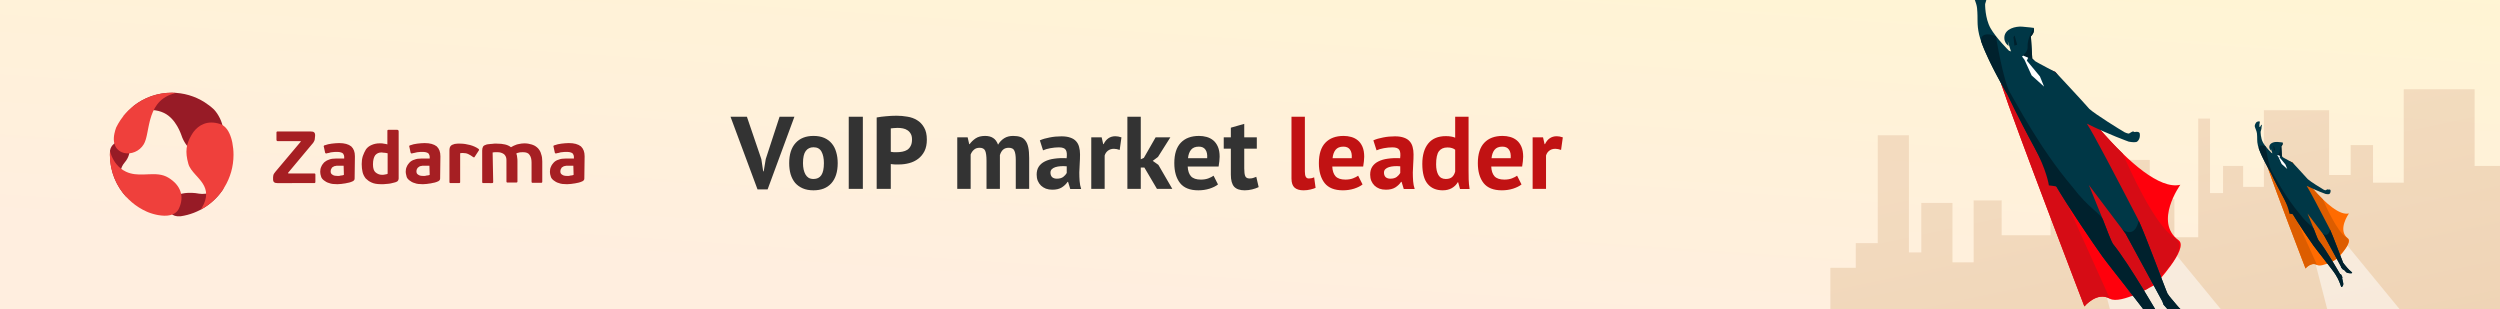 <svg width="728" height="90" viewBox="0 0 728 90" fill="none" xmlns="http://www.w3.org/2000/svg">
<rect x="0" y="0" width="728" height="90" fill="#808080" stroke="none"/>
<g clip-path="url(#clip0_410_3429)">
<rect width="728" height="90" fill="url(#paint0_linear_410_3429)"/>
<path opacity="0.8" fill-rule="evenodd" clip-rule="evenodd" d="M533 77.975V121L728 112.069V48.329H720.607V26H699.97V53.201H691.027V42.239H684.505V50.96H678.242V32.09H659.239V54.419H653.192V48.329H647.344V56.219H643.561V34.526H640.121V69.093H633.184V57.981H630.5V75.481H626.018V46.57H597.126V68.513H582.885V58.358H574.723V76.385H568.562V59.098H559.482V73.5H555.878V39.397H546.796V70.796H540.398V77.975H533Z" fill="url(#paint1_linear_410_3429)"/>
<g clip-path="url(#clip1_410_3429)">
<path opacity="0.5" d="M642.404 198.737L722.056 181.806L625.208 63.852L609.805 72.183L642.404 198.737Z" fill="white"/>
<path d="M598.538 20.968C598.538 20.968 622.832 56.683 634.918 53.805C634.918 53.805 627.107 64.666 634.414 69.968C637.575 72.26 627.552 82.896 627.552 82.896C627.552 82.896 617.541 88.816 614.376 86.977C610.63 84.795 606.975 89.24 606.975 89.24C606.975 89.24 586.448 35.755 582.857 24.768C579.135 13.39 598.538 20.968 598.538 20.968Z" fill="#FF000C"/>
<path d="M620.619 86.244C622.285 85.619 623.938 84.825 625.211 84.169C630.232 79.767 637.783 72.097 633.17 69.195C627.343 65.529 619.892 48.76 618.176 44.757C608.08 34.996 598.538 20.968 598.538 20.968C598.538 20.968 579.135 13.39 582.857 24.768C586.453 35.754 606.978 89.234 606.978 89.234C606.978 89.234 610.629 84.79 614.38 86.971L593.572 40.777L620.619 86.244Z" fill="#D60C15"/>
<path d="M592.255 8.127C592.255 8.127 590.586 7.883 588.799 7.758C587.003 7.636 583.877 8.305 583.665 10.795C583.517 12.52 584.922 13.378 584.922 13.378L584.634 11.931L586.807 18.776L591.778 16.963L591.393 10.585C591.598 10.365 592.495 9.589 592.255 8.127Z" fill="#003746"/>
<path d="M586.654 10.336L587.41 13.02L586.592 13.289L586.322 10.787L586.654 10.336Z" fill="#00212D"/>
<path d="M592.256 8.128C592.251 8.129 590.295 10.966 590.434 13.681C590.566 16.27 586.3 17.172 586.817 18.774L592.628 17.848L591.789 16.966L591.404 10.587C591.599 10.365 592.495 9.589 592.256 8.128Z" fill="#00212D"/>
<path d="M618.759 38.553C617.165 37.656 610.149 33.272 608.431 31.729C606.914 29.939 598.533 20.97 598.533 20.97C598.533 20.97 594.695 19.026 591.756 17.329C590.606 16.665 585.012 14.767 585.012 14.767C585.012 14.767 581.25 11.075 579.625 8.176C577.999 5.273 578.067 1.182 578.067 1.182C578.067 1.182 578.614 -0.543 578.611 -0.889C578.594 -1.956 578.975 -2.917 578.887 -3.194C578.796 -3.488 578.305 -3.113 578.255 -2.835C578.211 -2.569 577.647 -1.779 577.487 -1.835C577.328 -1.892 577.181 -2.179 577.29 -3.392C577.382 -4.391 577.675 -5.005 577.564 -5.234C577.322 -5.748 575.717 -5.374 575.286 -4.85C574.86 -4.326 574.121 -3.103 574.316 -2.16C574.509 -1.211 575.57 0.804 575.718 2.352C576.035 5.681 575.586 6.923 576.324 10.082C577.687 15.914 584.548 27.51 584.548 27.51C584.548 27.51 589.37 37.417 595.88 49.425C599.494 56.087 609.676 71.154 612.181 74.637C614.653 78.074 624.562 90.206 626.335 93.197C626.766 93.929 627.525 95.237 627.707 95.579C628.759 97.549 629.946 100.941 629.965 101.122C629.993 101.344 632.022 100.704 631.012 97.631C630.822 97.053 630.512 95.254 630.512 95.254L630.796 95.027L629.909 93.156L629.168 92.738C629.168 92.738 620.104 76.953 615.29 71.045C614.551 69.828 613.544 66.883 612.416 64.083C610.417 59.132 608.274 53.86 608.274 53.86L618.972 68.046L629.691 87.789L630.017 88.719L631.33 90.199L631.572 89.905C631.572 89.905 633.101 91.678 633.563 91.908C634.382 92.315 636.895 92.542 636.99 92.074C637.092 91.61 635.363 90.684 633.906 88.886C632.377 86.999 631.924 86.658 631.179 85.503C630.825 84.955 624.342 67.214 622.431 63.529C616.517 52.132 609.547 38.766 607.706 36.013C613.952 39.123 619.893 41.248 619.893 41.248C619.893 41.248 621.325 41.538 622.053 41.359C622.572 41.23 622.904 40.598 623.031 40.167C623.126 39.852 623.241 38.914 622.961 38.626C622.551 38.199 621.64 38.455 621.64 38.455C621.64 38.455 621.432 38.418 621.199 38.282C621.057 38.198 620.295 38.684 619.983 38.874C619.825 38.979 618.932 38.65 618.759 38.553Z" fill="#003746"/>
<path d="M589.154 16.189L588.81 16.447L589.534 17.416L591.602 21.953L595.236 25.219L594.025 22.251L590.218 17.656L590.598 16.805L589.154 16.189Z" fill="white"/>
<path d="M596.632 53.989C596.632 53.989 598.776 54.204 598.867 54.365C602.262 60.285 609.74 71.231 612.191 74.635C614.663 78.072 624.572 90.204 626.345 93.195C626.776 93.927 627.535 95.235 627.716 95.573C628.767 97.542 629.955 100.934 629.974 101.115C630.002 101.338 632.031 100.697 631.021 97.625C630.831 97.046 630.52 95.248 630.52 95.248L630.805 95.021L629.917 93.15L629.177 92.731C629.177 92.731 620.113 76.947 615.299 71.039C614.56 69.821 613.553 66.876 612.425 64.076C611.559 61.924 608.506 61.013 603.329 54.226C593.873 43.087 586.783 29.361 585.371 27.035C583.328 23.669 581.21 10.551 581.21 10.551C578.411 9.424 576.74 10.088 576.87 11.93C578.963 18.06 584.554 27.513 584.554 27.513C584.554 27.513 587.549 34.06 592.344 42.789C596.032 49.507 596.632 53.989 596.632 53.989Z" fill="#00212D"/>
<path d="M618.976 68.04L629.695 87.783L630.021 88.713L631.335 90.194L631.577 89.9C631.577 89.9 633.105 91.673 633.568 91.903C634.387 92.309 636.899 92.536 636.995 92.069C637.096 91.605 635.367 90.678 633.91 88.88C632.381 86.993 631.928 86.652 631.183 85.497C630.849 84.978 625.017 69.044 622.781 64.23C622.782 64.234 622.036 69.031 618.587 67.171C618.436 67.089 618.234 66.942 617.996 66.74L618.976 68.04Z" fill="#00212D"/>
</g>
<g clip-path="url(#clip2_410_3429)">
<path opacity="0.5" d="M687.39 127.707L723.416 120.05L679.613 66.701L672.646 70.469L687.39 127.707Z" fill="white"/>
<path d="M667.551 47.305C667.551 47.305 678.539 63.458 684.005 62.157C684.005 62.157 680.472 67.069 683.777 69.467C685.206 70.503 680.673 75.314 680.673 75.314C680.673 75.314 676.145 77.991 674.714 77.16C673.02 76.173 671.366 78.183 671.366 78.183C671.366 78.183 662.083 53.993 660.458 49.023C658.775 43.877 667.551 47.305 667.551 47.305Z" fill="#FF6B00"/>
<path d="M677.538 76.828C678.291 76.546 679.039 76.187 679.615 75.89C681.885 73.899 685.3 70.43 683.214 69.117C680.579 67.459 677.209 59.874 676.432 58.064C671.866 53.649 667.551 47.305 667.551 47.305C667.551 47.305 658.775 43.877 660.458 49.023C662.085 53.992 671.368 78.181 671.368 78.181C671.368 78.181 673.019 76.171 674.716 77.157L665.304 56.264L677.538 76.828Z" fill="#DD5D00"/>
<path d="M664.709 41.497C664.709 41.497 663.954 41.386 663.146 41.33C662.334 41.275 660.92 41.577 660.823 42.704C660.757 43.484 661.392 43.872 661.392 43.872L661.262 43.217L662.245 46.313L664.493 45.493L664.319 42.608C664.412 42.509 664.817 42.158 664.709 41.497Z" fill="#003746"/>
<path d="M662.176 42.496L662.518 43.71L662.148 43.832L662.025 42.7L662.176 42.496Z" fill="#00212D"/>
<path d="M664.709 41.497C664.707 41.498 663.822 42.781 663.885 44.009C663.945 45.18 662.015 45.588 662.249 46.313L664.878 45.894L664.498 45.495L664.324 42.61C664.412 42.509 664.817 42.158 664.709 41.497Z" fill="#00212D"/>
<path d="M676.696 55.258C675.975 54.852 672.802 52.87 672.025 52.172C671.339 51.362 667.548 47.305 667.548 47.305C667.548 47.305 665.812 46.426 664.483 45.659C663.963 45.359 661.433 44.5 661.433 44.5C661.433 44.5 659.731 42.831 658.997 41.519C658.261 40.206 658.292 38.355 658.292 38.355C658.292 38.355 658.539 37.576 658.538 37.419C658.53 36.936 658.702 36.502 658.663 36.377C658.622 36.243 658.4 36.413 658.377 36.539C658.357 36.659 658.102 37.017 658.03 36.991C657.958 36.966 657.891 36.836 657.94 36.287C657.982 35.835 658.114 35.557 658.065 35.454C657.955 35.221 657.229 35.391 657.034 35.628C656.841 35.865 656.507 36.418 656.596 36.844C656.683 37.273 657.162 38.185 657.229 38.885C657.373 40.391 657.17 40.952 657.504 42.381C658.12 45.019 661.223 50.264 661.223 50.264C661.223 50.264 663.404 54.745 666.349 60.175C667.983 63.189 672.588 70.003 673.721 71.578C674.839 73.133 679.321 78.62 680.123 79.973C680.318 80.304 680.661 80.896 680.744 81.05C681.219 81.941 681.756 83.475 681.765 83.557C681.778 83.658 682.695 83.368 682.238 81.979C682.153 81.717 682.012 80.903 682.012 80.903L682.141 80.801L681.739 79.955L681.404 79.765C681.404 79.765 677.305 72.626 675.127 69.954C674.793 69.403 674.338 68.071 673.828 66.805C672.924 64.566 671.954 62.181 671.954 62.181L676.793 68.597L681.641 77.527L681.788 77.947L682.382 78.617L682.492 78.484C682.492 78.484 683.183 79.286 683.392 79.39C683.763 79.574 684.899 79.677 684.942 79.465C684.988 79.255 684.206 78.836 683.547 78.023C682.856 77.17 682.651 77.015 682.314 76.493C682.154 76.245 679.222 68.221 678.357 66.554C675.682 61.4 672.53 55.354 671.697 54.109C674.522 55.516 677.209 56.477 677.209 56.477C677.209 56.477 677.857 56.608 678.186 56.528C678.421 56.469 678.571 56.183 678.629 55.988C678.672 55.846 678.724 55.421 678.597 55.291C678.412 55.098 678 55.214 678 55.214C678 55.214 677.906 55.197 677.8 55.136C677.736 55.098 677.391 55.317 677.25 55.403C677.178 55.451 676.775 55.302 676.696 55.258Z" fill="#003746"/>
<path d="M663.306 45.143L663.151 45.26L663.478 45.698L664.414 47.75L666.057 49.227L665.509 47.885L663.788 45.807L663.96 45.422L663.306 45.143Z" fill="white"/>
<path d="M666.689 62.24C666.689 62.24 667.658 62.337 667.7 62.41C669.235 65.087 672.617 70.038 673.725 71.578C674.843 73.132 679.325 78.619 680.127 79.972C680.322 80.303 680.665 80.895 680.747 81.047C681.223 81.938 681.76 83.472 681.769 83.554C681.781 83.655 682.699 83.365 682.242 81.976C682.156 81.714 682.016 80.901 682.016 80.901L682.145 80.798L681.743 79.952L681.408 79.763C681.408 79.763 677.309 72.623 675.131 69.951C674.797 69.4 674.342 68.069 673.831 66.802C673.44 65.829 672.059 65.417 669.717 62.347C665.44 57.309 662.234 51.101 661.595 50.049C660.671 48.526 659.713 42.593 659.713 42.593C658.447 42.084 657.692 42.384 657.75 43.217C658.697 45.989 661.226 50.265 661.226 50.265C661.226 50.265 662.58 53.226 664.749 57.174C666.417 60.213 666.689 62.24 666.689 62.24Z" fill="#00212D"/>
<path d="M676.794 68.595L681.642 77.524L681.79 77.945L682.384 78.615L682.494 78.482C682.494 78.482 683.185 79.284 683.394 79.388C683.764 79.571 684.901 79.674 684.944 79.463C684.99 79.253 684.208 78.834 683.549 78.021C682.857 77.167 682.652 77.013 682.316 76.491C682.165 76.256 679.527 69.049 678.515 66.871C678.516 66.874 678.179 69.043 676.618 68.202C676.55 68.165 676.459 68.098 676.351 68.007L676.794 68.595Z" fill="#00212D"/>
</g>
<path d="M221.7 46.33L222.24 49.9H222.39L222.99 46.3L227.01 34H231.33L223.53 55.15H220.59L212.73 34H217.5L221.7 46.33ZM229.81 47.5C229.81 44.96 230.43 43.01 231.67 41.65C232.91 40.27 234.65 39.58 236.89 39.58C238.09 39.58 239.13 39.77 240.01 40.15C240.89 40.53 241.62 41.07 242.2 41.77C242.78 42.45 243.21 43.28 243.49 44.26C243.79 45.24 243.94 46.32 243.94 47.5C243.94 50.04 243.32 52 242.08 53.38C240.86 54.74 239.13 55.42 236.89 55.42C235.69 55.42 234.65 55.23 233.77 54.85C232.89 54.47 232.15 53.94 231.55 53.26C230.97 52.56 230.53 51.72 230.23 50.74C229.95 49.76 229.81 48.68 229.81 47.5ZM233.83 47.5C233.83 48.16 233.89 48.77 234.01 49.33C234.13 49.89 234.31 50.38 234.55 50.8C234.79 51.22 235.1 51.55 235.48 51.79C235.88 52.01 236.35 52.12 236.89 52.12C237.91 52.12 238.67 51.75 239.17 51.01C239.67 50.27 239.92 49.1 239.92 47.5C239.92 46.12 239.69 45.01 239.23 44.17C238.77 43.31 237.99 42.88 236.89 42.88C235.93 42.88 235.18 43.24 234.64 43.96C234.1 44.68 233.83 45.86 233.83 47.5ZM247.154 34H251.264V55H247.154V34ZM255.288 34.21C256.128 34.05 257.048 33.93 258.048 33.85C259.068 33.75 260.078 33.7 261.078 33.7C262.118 33.7 263.158 33.79 264.198 33.97C265.258 34.13 266.208 34.47 267.048 34.99C267.888 35.49 268.568 36.2 269.088 37.12C269.628 38.02 269.898 39.2 269.898 40.66C269.898 41.98 269.668 43.1 269.208 44.02C268.748 44.92 268.138 45.66 267.378 46.24C266.618 46.82 265.748 47.24 264.768 47.5C263.808 47.76 262.808 47.89 261.768 47.89C261.668 47.89 261.508 47.89 261.288 47.89C261.068 47.89 260.838 47.89 260.598 47.89C260.358 47.87 260.118 47.85 259.878 47.83C259.658 47.81 259.498 47.79 259.398 47.77V55H255.288V34.21ZM261.408 37.24C261.008 37.24 260.628 37.26 260.268 37.3C259.908 37.32 259.618 37.35 259.398 37.39V44.2C259.478 44.22 259.598 44.24 259.758 44.26C259.918 44.28 260.088 44.3 260.268 44.32C260.448 44.32 260.618 44.32 260.778 44.32C260.958 44.32 261.088 44.32 261.168 44.32C261.708 44.32 262.238 44.27 262.758 44.17C263.298 44.07 263.778 43.89 264.198 43.63C264.618 43.35 264.948 42.97 265.188 42.49C265.448 42.01 265.578 41.38 265.578 40.6C265.578 39.94 265.458 39.4 265.218 38.98C264.978 38.54 264.658 38.19 264.258 37.93C263.878 37.67 263.438 37.49 262.938 37.39C262.438 37.29 261.928 37.24 261.408 37.24ZM287.273 55V46.84C287.273 45.46 287.143 44.48 286.883 43.9C286.623 43.32 286.083 43.03 285.263 43.03C284.583 43.03 284.033 43.22 283.613 43.6C283.193 43.96 282.873 44.43 282.653 45.01V55H278.753V40H281.783L282.233 41.98H282.353C282.813 41.34 283.393 40.78 284.093 40.3C284.813 39.82 285.733 39.58 286.853 39.58C287.813 39.58 288.593 39.78 289.193 40.18C289.813 40.56 290.293 41.21 290.633 42.13C291.093 41.35 291.683 40.73 292.403 40.27C293.123 39.81 293.993 39.58 295.013 39.58C295.853 39.58 296.563 39.68 297.143 39.88C297.743 40.08 298.223 40.43 298.583 40.93C298.963 41.41 299.243 42.06 299.423 42.88C299.603 43.7 299.693 44.74 299.693 46V55H295.793V46.57C295.793 45.39 295.663 44.51 295.403 43.93C295.163 43.33 294.613 43.03 293.753 43.03C293.053 43.03 292.493 43.22 292.073 43.6C291.673 43.98 291.373 44.5 291.173 45.16V55H287.273ZM302.804 40.87C303.604 40.51 304.554 40.23 305.654 40.03C306.754 39.81 307.904 39.7 309.104 39.7C310.144 39.7 311.014 39.83 311.714 40.09C312.414 40.33 312.964 40.68 313.364 41.14C313.784 41.6 314.074 42.15 314.234 42.79C314.414 43.43 314.504 44.15 314.504 44.95C314.504 45.83 314.474 46.72 314.414 47.62C314.354 48.5 314.314 49.37 314.294 50.23C314.294 51.09 314.324 51.93 314.384 52.75C314.444 53.55 314.594 54.31 314.834 55.03H311.654L311.024 52.96H310.874C310.474 53.58 309.914 54.12 309.194 54.58C308.494 55.02 307.584 55.24 306.464 55.24C305.764 55.24 305.134 55.14 304.574 54.94C304.014 54.72 303.534 54.42 303.134 54.04C302.734 53.64 302.424 53.18 302.204 52.66C301.984 52.12 301.874 51.52 301.874 50.86C301.874 49.94 302.074 49.17 302.474 48.55C302.894 47.91 303.484 47.4 304.244 47.02C305.024 46.62 305.944 46.35 307.004 46.21C308.084 46.05 309.284 46 310.604 46.06C310.744 44.94 310.664 44.14 310.364 43.66C310.064 43.16 309.394 42.91 308.354 42.91C307.574 42.91 306.744 42.99 305.864 43.15C305.004 43.31 304.294 43.52 303.734 43.78L302.804 40.87ZM307.754 52.03C308.534 52.03 309.154 51.86 309.614 51.52C310.074 51.16 310.414 50.78 310.634 50.38V48.43C310.014 48.37 309.414 48.36 308.834 48.4C308.274 48.44 307.774 48.53 307.334 48.67C306.894 48.81 306.544 49.01 306.284 49.27C306.024 49.53 305.894 49.86 305.894 50.26C305.894 50.82 306.054 51.26 306.374 51.58C306.714 51.88 307.174 52.03 307.754 52.03ZM326.056 43.66C325.436 43.44 324.876 43.33 324.376 43.33C323.676 43.33 323.086 43.52 322.606 43.9C322.146 44.26 321.836 44.73 321.676 45.31V55H317.776V40H320.806L321.256 41.98H321.376C321.716 41.24 322.176 40.67 322.756 40.27C323.336 39.87 324.016 39.67 324.796 39.67C325.316 39.67 325.906 39.78 326.566 40L326.056 43.66ZM333.244 48.79H332.194V55H328.294V34H332.194V46.39L333.094 45.97L336.514 40H340.804L337.204 45.7L335.674 46.84L337.324 48.01L341.374 55H336.904L333.244 48.79ZM354.679 53.71C354.079 54.19 353.259 54.6 352.219 54.94C351.199 55.26 350.109 55.42 348.949 55.42C346.529 55.42 344.759 54.72 343.639 53.32C342.519 51.9 341.959 49.96 341.959 47.5C341.959 44.86 342.589 42.88 343.849 41.56C345.109 40.24 346.879 39.58 349.159 39.58C349.919 39.58 350.659 39.68 351.379 39.88C352.099 40.08 352.739 40.41 353.299 40.87C353.859 41.33 354.309 41.95 354.649 42.73C354.989 43.51 355.159 44.48 355.159 45.64C355.159 46.06 355.129 46.51 355.069 46.99C355.029 47.47 354.959 47.97 354.859 48.49H345.859C345.919 49.75 346.239 50.7 346.819 51.34C347.419 51.98 348.379 52.3 349.699 52.3C350.519 52.3 351.249 52.18 351.889 51.94C352.549 51.68 353.049 51.42 353.389 51.16L354.679 53.71ZM349.099 42.7C348.079 42.7 347.319 43.01 346.819 43.63C346.339 44.23 346.049 45.04 345.949 46.06H351.529C351.609 44.98 351.439 44.15 351.019 43.57C350.619 42.99 349.979 42.7 349.099 42.7ZM356.353 40H358.423V37.18L362.323 36.07V40H365.983V43.3H362.323V49.06C362.323 50.1 362.423 50.85 362.623 51.31C362.843 51.75 363.243 51.97 363.823 51.97C364.223 51.97 364.563 51.93 364.843 51.85C365.143 51.77 365.473 51.65 365.833 51.49L366.523 54.49C365.983 54.75 365.353 54.97 364.633 55.15C363.913 55.33 363.183 55.42 362.443 55.42C361.063 55.42 360.043 55.07 359.383 54.37C358.743 53.65 358.423 52.48 358.423 50.86V43.3H356.353V40Z" fill="#333333"/>
<path d="M379.98 49.96C379.98 50.66 380.07 51.17 380.25 51.49C380.43 51.81 380.72 51.97 381.12 51.97C381.36 51.97 381.59 51.95 381.81 51.91C382.05 51.87 382.34 51.78 382.68 51.64L383.1 54.7C382.78 54.86 382.29 55.02 381.63 55.18C380.97 55.34 380.29 55.42 379.59 55.42C378.45 55.42 377.58 55.16 376.98 54.64C376.38 54.1 376.08 53.22 376.08 52V34H379.98V49.96ZM396.778 53.71C396.178 54.19 395.358 54.6 394.318 54.94C393.298 55.26 392.208 55.42 391.048 55.42C388.628 55.42 386.858 54.72 385.738 53.32C384.618 51.9 384.058 49.96 384.058 47.5C384.058 44.86 384.688 42.88 385.948 41.56C387.208 40.24 388.978 39.58 391.258 39.58C392.018 39.58 392.758 39.68 393.478 39.88C394.198 40.08 394.838 40.41 395.398 40.87C395.958 41.33 396.408 41.95 396.748 42.73C397.088 43.51 397.258 44.48 397.258 45.64C397.258 46.06 397.228 46.51 397.168 46.99C397.128 47.47 397.058 47.97 396.958 48.49H387.958C388.018 49.75 388.338 50.7 388.918 51.34C389.518 51.98 390.478 52.3 391.798 52.3C392.618 52.3 393.348 52.18 393.988 51.94C394.648 51.68 395.148 51.42 395.488 51.16L396.778 53.71ZM391.198 42.7C390.178 42.7 389.418 43.01 388.918 43.63C388.438 44.23 388.148 45.04 388.048 46.06H393.628C393.708 44.98 393.538 44.15 393.118 43.57C392.718 42.99 392.078 42.7 391.198 42.7ZM399.923 40.87C400.723 40.51 401.673 40.23 402.773 40.03C403.873 39.81 405.023 39.7 406.223 39.7C407.263 39.7 408.133 39.83 408.833 40.09C409.533 40.33 410.083 40.68 410.483 41.14C410.903 41.6 411.193 42.15 411.353 42.79C411.533 43.43 411.623 44.15 411.623 44.95C411.623 45.83 411.593 46.72 411.533 47.62C411.473 48.5 411.433 49.37 411.413 50.23C411.413 51.09 411.443 51.93 411.503 52.75C411.563 53.55 411.713 54.31 411.953 55.03H408.773L408.143 52.96H407.993C407.593 53.58 407.033 54.12 406.313 54.58C405.613 55.02 404.703 55.24 403.583 55.24C402.883 55.24 402.253 55.14 401.693 54.94C401.133 54.72 400.653 54.42 400.253 54.04C399.853 53.64 399.543 53.18 399.323 52.66C399.103 52.12 398.993 51.52 398.993 50.86C398.993 49.94 399.193 49.17 399.593 48.55C400.013 47.91 400.603 47.4 401.363 47.02C402.143 46.62 403.063 46.35 404.123 46.21C405.203 46.05 406.403 46 407.723 46.06C407.863 44.94 407.783 44.14 407.483 43.66C407.183 43.16 406.513 42.91 405.473 42.91C404.693 42.91 403.863 42.99 402.983 43.15C402.123 43.31 401.413 43.52 400.853 43.78L399.923 40.87ZM404.873 52.03C405.653 52.03 406.273 51.86 406.733 51.52C407.193 51.16 407.533 50.78 407.753 50.38V48.43C407.133 48.37 406.533 48.36 405.953 48.4C405.393 48.44 404.893 48.53 404.453 48.67C404.013 48.81 403.663 49.01 403.403 49.27C403.143 49.53 403.013 49.86 403.013 50.26C403.013 50.82 403.173 51.26 403.493 51.58C403.833 51.88 404.293 52.03 404.873 52.03ZM427.646 49.72C427.646 50.56 427.656 51.4 427.676 52.24C427.696 53.08 427.786 54.01 427.946 55.03H425.156L424.616 53.08H424.496C424.096 53.78 423.516 54.35 422.756 54.79C422.016 55.21 421.136 55.42 420.116 55.42C418.236 55.42 416.776 54.8 415.736 53.56C414.696 52.32 414.176 50.38 414.176 47.74C414.176 45.18 414.756 43.19 415.916 41.77C417.076 40.35 418.776 39.64 421.016 39.64C421.636 39.64 422.146 39.68 422.546 39.76C422.946 39.82 423.346 39.93 423.746 40.09V34H427.646V49.72ZM421.016 52.12C421.776 52.12 422.376 51.94 422.816 51.58C423.256 51.2 423.566 50.66 423.746 49.96V43.6C423.466 43.38 423.156 43.22 422.816 43.12C422.476 43 422.036 42.94 421.496 42.94C420.396 42.94 419.566 43.31 419.006 44.05C418.466 44.79 418.196 46.06 418.196 47.86C418.196 49.14 418.416 50.17 418.856 50.95C419.316 51.73 420.036 52.12 421.016 52.12ZM443.067 53.71C442.467 54.19 441.647 54.6 440.607 54.94C439.587 55.26 438.497 55.42 437.337 55.42C434.917 55.42 433.147 54.72 432.027 53.32C430.907 51.9 430.347 49.96 430.347 47.5C430.347 44.86 430.977 42.88 432.237 41.56C433.497 40.24 435.267 39.58 437.547 39.58C438.307 39.58 439.047 39.68 439.767 39.88C440.487 40.08 441.127 40.41 441.687 40.87C442.247 41.33 442.697 41.95 443.037 42.73C443.377 43.51 443.547 44.48 443.547 45.64C443.547 46.06 443.517 46.51 443.457 46.99C443.417 47.47 443.347 47.97 443.247 48.49H434.247C434.307 49.75 434.627 50.7 435.207 51.34C435.807 51.98 436.767 52.3 438.087 52.3C438.907 52.3 439.637 52.18 440.277 51.94C440.937 51.68 441.437 51.42 441.777 51.16L443.067 53.71ZM437.487 42.7C436.467 42.7 435.707 43.01 435.207 43.63C434.727 44.23 434.437 45.04 434.337 46.06H439.917C439.997 44.98 439.827 44.15 439.407 43.57C439.007 42.99 438.367 42.7 437.487 42.7ZM454.582 43.66C453.962 43.44 453.402 43.33 452.902 43.33C452.202 43.33 451.612 43.52 451.132 43.9C450.672 44.26 450.362 44.73 450.202 45.31V55H446.302V40H449.332L449.782 41.98H449.902C450.242 41.24 450.702 40.67 451.282 40.27C451.862 39.87 452.542 39.67 453.322 39.67C453.842 39.67 454.432 39.78 455.092 40L454.582 43.66Z" fill="#C11213"/>
<g clip-path="url(#clip3_410_3429)">
<path fill-rule="evenodd" clip-rule="evenodd" d="M65.192 54.785C62.44 59.123 57.898 62.204 52.611 62.975L52.555 62.981C49.911 63.186 49.185 61.702 49.376 60.159L49.407 59.953C49.455 59.678 49.531 59.404 49.628 59.139L49.705 58.942L49.747 58.845L49.836 58.656C49.851 58.624 49.867 58.593 49.883 58.563L49.981 58.382C50.015 58.323 50.05 58.265 50.086 58.208L50.197 58.042C50.216 58.015 50.235 57.989 50.254 57.962L50.372 57.81C50.392 57.785 50.412 57.761 50.433 57.738L50.557 57.6C50.62 57.535 50.684 57.473 50.749 57.416C52.19 56.166 55.148 55.865 57.983 56.395C59.076 56.598 60.471 56.37 61.757 56.021L62.159 55.908C62.291 55.869 62.422 55.829 62.551 55.788L62.929 55.665L63.292 55.54L63.636 55.416L63.958 55.295L64.255 55.179L64.525 55.07L64.97 54.882L65.192 54.785ZM36.223 47.426C33.89 50.143 35.298 55.092 36.738 57.102C36.831 57.233 36.894 57.371 36.929 57.513C33.873 54.273 32 49.897 32 45.082C32 44.653 32.015 44.228 32.044 43.806L32.052 43.766C32.332 42.202 33.655 41.416 34.698 41.108C37.116 40.388 39.273 43.877 36.223 47.426ZM50 27C53.504 27 56.774 28.006 59.54 29.746C59.868 29.992 60.228 30.246 60.625 30.508L60.865 30.665C61.375 31.053 61.863 31.468 62.329 31.907C64.954 34.768 66.567 40.249 62.989 42.948C59.79 45.36 57.442 44.939 55.837 43.782L55.651 43.643L55.473 43.497C55.444 43.473 55.415 43.448 55.386 43.423L55.218 43.27C55.19 43.244 55.163 43.218 55.136 43.191L54.977 43.033L54.901 42.952L54.752 42.789L54.61 42.624L54.475 42.458L54.346 42.291L54.224 42.126L54.052 41.879L53.895 41.638L53.752 41.404L53.665 41.254L53.584 41.11L53.473 40.904L53.408 40.776L53.344 40.648L53.222 40.39L53.137 40.199L53.061 40.018L52.779 39.242L52.644 38.894L52.54 38.638L52.425 38.366L52.298 38.08C52.276 38.032 52.253 37.982 52.23 37.933L52.084 37.629C51.983 37.424 51.873 37.212 51.754 36.997L51.569 36.672C50.737 35.256 49.518 33.753 47.784 32.905C45.715 31.894 43.342 31.875 41.261 32.205L40.898 32.267L40.54 32.335L40.191 32.409L39.849 32.487L39.517 32.57L39.194 32.656L38.882 32.745L38.58 32.836L38.291 32.927L37.881 33.064L37.502 33.199L37.156 33.329L36.751 33.49L36.343 33.663L35.918 33.858L35.871 33.881C36.907 32.705 37.937 31.686 38.955 30.803C42.004 28.42 45.837 27 50 27Z" fill="#971B26"/>
<path fill-rule="evenodd" clip-rule="evenodd" d="M36.679 49.999C38.352 50.791 40.089 50.858 41.81 50.807L42.72 50.773L43.323 50.747C45.329 50.667 47.279 50.671 49.042 51.747C52.744 54.005 53.708 57.298 52.099 60.722C51.076 62.896 48.436 63.043 46.144 62.646L45.803 62.583L45.469 62.512C45.414 62.5 45.359 62.488 45.305 62.475L44.983 62.396L44.672 62.313L44.373 62.227L44.087 62.138L43.816 62.049L43.561 61.96L43.324 61.872L43.106 61.786L42.694 61.612C36.393 58.798 32 52.455 32 45.082C32 44.705 32.011 44.331 32.034 43.961L32.113 44.27L32.167 44.459L32.232 44.668L32.308 44.896L32.397 45.14C32.413 45.182 32.429 45.224 32.446 45.267L32.554 45.532C33.168 46.976 34.379 48.909 36.679 49.999Z" fill="#EF403C"/>
<path fill-rule="evenodd" clip-rule="evenodd" d="M50 27C50.406 27 50.809 27.014 51.209 27.04L50.857 27.157L50.458 27.285C50.388 27.307 50.315 27.33 50.241 27.354C46.191 28.625 44.615 31.67 43.76 34.752L43.654 35.146L43.556 35.539L43.42 36.127L43.295 36.709L43.179 37.282L42.889 38.752L42.78 39.273L42.706 39.609L42.628 39.935C42.615 39.988 42.602 40.041 42.588 40.094L42.505 40.403L42.417 40.701C42.267 41.186 42.093 41.617 41.88 41.979C39.332 46.287 31.922 45.534 33.316 38.908C33.447 38.289 33.618 37.701 33.824 37.142C36.751 31.136 42.895 27 50 27ZM56.022 38.902L56.152 38.702C56.197 38.635 56.244 38.568 56.293 38.5L56.445 38.297C57.781 36.57 60.296 34.849 64.109 36.12C65.808 36.684 66.763 38.423 67.299 40.142L67.404 40.497C67.421 40.556 67.437 40.615 67.452 40.673L67.54 41.023C67.568 41.139 67.594 41.253 67.618 41.366L67.662 41.579C67.884 42.713 68 43.884 68 45.082C68 51.985 64.149 57.985 58.488 61.032C58.544 60.929 58.605 60.821 58.67 60.707L58.772 60.532C60.586 57.445 60.192 55.322 59.111 53.567L58.956 53.325C58.929 53.285 58.903 53.245 58.875 53.205L58.709 52.969L58.535 52.737L58.356 52.508L58.172 52.283L57.984 52.06L57.697 51.731L56.921 50.867C56.012 49.855 55.175 48.86 54.849 47.707C53.83 44.108 54.255 41.937 55.684 39.464L55.905 39.091C55.943 39.028 55.982 38.965 56.022 38.902Z" fill="#EF403C"/>
<path d="M91.685 40.298C91.685 40.62 91.603 40.941 91.439 41.182C91.275 41.504 91.11 41.745 90.864 41.986L83.874 50.345L83.956 50.505H91.431C91.596 50.505 91.678 50.505 91.76 50.586C91.822 50.646 91.837 50.706 91.841 50.834L91.842 50.988V52.836C91.842 52.997 91.842 53.158 91.76 53.238C91.692 53.305 91.623 53.316 91.507 53.318L80.752 53.319C80.341 53.319 80.013 53.238 79.849 53.078C79.602 52.917 79.52 52.595 79.52 52.193V51.631C79.52 51.309 79.602 50.988 79.684 50.747L79.887 50.429C79.993 50.261 80.112 50.088 80.259 49.943L87.57 41.263V41.102H80.916C80.588 41.102 80.506 40.941 80.506 40.62L80.507 38.611C80.511 38.483 80.526 38.422 80.588 38.362C80.656 38.295 80.725 38.284 80.841 38.282L90.453 38.282C90.946 38.282 91.275 38.362 91.439 38.523C91.685 38.684 91.767 39.005 91.767 39.487L91.685 40.298ZM102.282 42.629C101.461 41.986 100.311 41.665 98.75 41.665C98.01 41.665 97.353 41.745 96.614 41.825C95.875 41.906 95.218 42.067 94.56 42.308C94.396 42.308 94.314 42.388 94.314 42.468C94.232 42.549 94.232 42.629 94.314 42.79L94.642 44.317C94.642 44.478 94.725 44.558 94.807 44.638C94.889 44.719 95.053 44.719 95.218 44.638L95.402 44.591L95.772 44.525C95.834 44.513 95.895 44.498 95.957 44.478C96.203 44.397 96.45 44.317 96.778 44.317C97.025 44.317 97.271 44.237 97.6 44.237H98.339C98.75 44.237 99.079 44.317 99.325 44.397C99.571 44.478 99.736 44.558 99.9 44.719C99.941 44.759 99.982 44.839 100.023 44.93L100.105 45.115C100.119 45.145 100.133 45.174 100.146 45.201C100.212 45.394 100.225 45.535 100.228 45.708L100.228 46.165H97.846C97.025 46.165 96.368 46.246 95.793 46.487C95.345 46.612 94.998 46.834 94.672 47.078L94.396 47.291L94.035 47.722C93.844 47.956 93.677 48.195 93.575 48.496C93.328 48.978 93.246 49.461 93.246 50.023C93.246 50.505 93.328 50.907 93.492 51.39C93.575 51.791 93.903 52.193 94.314 52.515C94.725 52.836 95.218 53.158 95.875 53.319C96.45 53.56 97.271 53.64 98.257 53.64C98.586 53.64 98.996 53.56 99.407 53.56C99.736 53.479 100.146 53.479 100.557 53.399C100.688 53.367 100.833 53.335 100.986 53.302L101.707 53.158C102.036 53.078 102.446 52.917 102.775 52.756C103.021 52.595 103.104 52.515 103.186 52.354C103.268 52.193 103.268 52.032 103.268 51.872L103.35 45.523C103.35 44.237 103.021 43.352 102.282 42.629ZM99.653 51.068C99.407 51.068 99.243 51.148 99.079 51.148C98.947 51.213 98.816 51.226 98.684 51.228L98.257 51.229C97.739 51.229 97.288 51.164 96.964 50.975L96.86 50.907C96.45 50.666 96.285 50.425 96.285 49.862C96.285 49.541 96.368 49.3 96.532 49.059C96.614 48.818 96.778 48.657 97.025 48.577C97.189 48.416 97.436 48.336 97.682 48.336C97.879 48.271 98.024 48.258 98.2 48.256L100.064 48.255L100.146 50.907C99.982 50.988 99.818 51.068 99.653 51.068ZM115.926 37.88C115.857 37.813 115.732 37.802 115.597 37.8L113.141 37.801C113.01 37.805 112.948 37.82 112.887 37.88C112.825 37.88 112.81 37.97 112.806 38.083L112.804 42.059C112.476 41.898 111.983 41.898 111.654 41.818C111.47 41.758 111.192 41.743 110.892 41.739L110.586 41.738C109.683 41.738 108.944 41.898 108.204 42.22C107.465 42.541 106.972 42.943 106.561 43.506C106.233 44.069 105.904 44.712 105.658 45.435C105.411 46.239 105.329 46.962 105.329 47.766C105.329 48.65 105.411 49.373 105.576 50.096C105.74 50.82 106.068 51.382 106.479 51.945C106.972 52.427 107.465 52.829 108.204 53.15C108.861 53.472 109.847 53.633 110.833 53.633H111.654L111.914 53.62L112.463 53.565L112.722 53.552C112.941 53.552 113.197 53.517 113.465 53.469L113.872 53.392L114.858 53.15C115.187 53.07 115.433 52.99 115.679 52.829L115.817 52.691C115.924 52.576 116.008 52.462 116.008 52.347C116.074 52.218 116.087 52.09 116.09 51.961L116.09 38.275C116.09 38.099 116.044 38.01 115.986 37.943L115.926 37.88ZM112.879 50.586C112.735 50.727 112.466 50.744 112.18 50.8L112.058 50.827C111.729 50.907 111.483 50.907 111.236 50.907C110.415 50.907 109.84 50.586 109.347 50.184C108.854 49.782 108.608 48.978 108.608 47.853C108.608 46.648 108.854 45.764 109.265 45.201C109.757 44.638 110.333 44.397 111.072 44.397L111.269 44.41L111.696 44.465C111.765 44.473 111.832 44.478 111.893 44.478C111.999 44.478 112.12 44.492 112.255 44.516L112.547 44.571L112.879 44.638V50.586ZM127.18 42.629C126.359 41.986 125.209 41.665 123.648 41.665C122.908 41.665 122.251 41.745 121.512 41.825C120.773 41.906 120.115 42.067 119.458 42.308C119.294 42.308 119.212 42.388 119.212 42.468C119.13 42.549 119.13 42.629 119.212 42.79L119.54 44.317C119.54 44.478 119.623 44.558 119.705 44.638C119.787 44.719 119.951 44.719 120.115 44.638L120.3 44.591L120.67 44.525C120.732 44.513 120.793 44.498 120.855 44.478C121.052 44.413 121.302 44.349 121.52 44.326L121.676 44.317C121.923 44.317 122.169 44.237 122.498 44.237H123.237C123.648 44.237 123.976 44.317 124.223 44.397C124.469 44.478 124.634 44.558 124.798 44.719C124.839 44.759 124.88 44.839 124.921 44.93L125.003 45.115C125.017 45.145 125.031 45.174 125.044 45.201C125.11 45.394 125.123 45.535 125.126 45.708L125.127 46.165H122.744C121.923 46.165 121.266 46.246 120.691 46.487C120.115 46.648 119.705 46.889 119.294 47.291L118.933 47.722C118.742 47.956 118.575 48.195 118.472 48.496C118.226 48.978 118.144 49.461 118.144 50.023C118.144 50.299 118.198 50.574 118.259 50.835L118.351 51.213C118.365 51.273 118.379 51.332 118.39 51.39C118.472 51.791 118.801 52.193 119.212 52.515C119.623 52.836 120.115 53.158 120.773 53.319C121.348 53.56 122.169 53.64 123.155 53.64C123.484 53.64 123.894 53.56 124.305 53.56C124.634 53.479 125.044 53.479 125.455 53.399C125.586 53.367 125.731 53.335 125.883 53.302L126.359 53.206C126.441 53.19 126.523 53.174 126.605 53.158C126.934 53.078 127.344 52.917 127.673 52.756C127.919 52.595 128.001 52.515 128.084 52.354C128.149 52.225 128.163 52.097 128.165 51.968L128.248 45.523C128.248 44.237 127.919 43.352 127.18 42.629ZM124.633 51.068C124.387 51.068 124.223 51.148 124.059 51.148C123.927 51.213 123.796 51.226 123.664 51.228L123.237 51.229C122.662 51.229 122.169 51.148 121.84 50.907C121.43 50.666 121.266 50.425 121.266 49.862C121.266 49.541 121.348 49.3 121.512 49.059C121.553 48.938 121.635 48.858 121.728 48.788L121.87 48.686C121.894 48.669 121.917 48.652 121.94 48.634L122.005 48.577C122.169 48.416 122.416 48.336 122.662 48.336C122.859 48.271 123.004 48.258 123.18 48.256L125.044 48.255L125.127 50.907C124.962 50.988 124.798 51.068 124.633 51.068ZM133.998 44.638V52.917L133.997 53.035C133.993 53.148 133.978 53.238 133.916 53.238C133.854 53.298 133.793 53.313 133.662 53.317H131.167C131.051 53.313 130.959 53.298 130.959 53.238C130.89 53.171 130.879 53.104 130.877 52.991L130.877 43.835C130.877 43.272 130.959 42.87 131.205 42.549C131.452 42.227 131.862 42.067 132.437 41.906L132.635 41.893L133.061 41.838C133.131 41.831 133.197 41.825 133.259 41.825H134.08C134.984 41.825 135.97 41.986 136.873 42.227C137.777 42.468 138.681 42.87 139.338 43.352C139.42 43.433 139.502 43.513 139.502 43.594C139.502 43.674 139.502 43.754 139.42 43.835L138.27 45.603C138.188 45.764 138.106 45.844 138.023 45.844C137.982 45.844 137.941 45.824 137.89 45.794L137.771 45.723C137.747 45.71 137.722 45.697 137.695 45.683C137.284 45.362 136.873 45.121 136.381 44.88C135.888 44.638 135.395 44.558 134.82 44.558L134.576 44.559C134.337 44.563 134.121 44.578 133.998 44.638ZM143.617 52.917C143.617 53.077 143.617 53.158 143.535 53.238C143.473 53.298 143.412 53.313 143.281 53.317L143.124 53.319L140.703 53.317C140.588 53.313 140.495 53.298 140.495 53.238C140.427 53.171 140.416 53.104 140.414 52.991L140.413 43.835C140.413 43.352 140.495 43.031 140.66 42.71C140.824 42.388 141.235 42.227 141.728 42.067C141.859 42.067 141.99 42.015 142.164 41.995L142.303 41.986C142.5 41.986 142.697 41.935 142.936 41.914L143.124 41.906C143.453 41.906 143.699 41.825 143.946 41.825H144.685C145.588 41.825 146.41 41.906 147.067 42.067C147.724 42.227 148.299 42.468 148.792 42.87C149.285 42.549 149.86 42.308 150.517 42.067L151.059 41.949C151.59 41.836 152.099 41.745 152.653 41.745C153.466 41.745 154.213 41.875 154.833 42.077L155.035 42.147C155.775 42.388 156.268 42.79 156.678 43.192C157.089 43.674 157.418 44.156 157.582 44.88C157.828 45.523 157.91 46.246 157.91 47.05V52.836C157.91 52.997 157.91 53.078 157.828 53.158C157.767 53.218 157.705 53.233 157.574 53.237L157.418 53.238L155.079 53.237C154.963 53.233 154.871 53.218 154.871 53.158C154.803 53.091 154.791 53.024 154.789 52.91L154.789 47.371C154.789 46.407 154.625 45.683 154.214 45.121C153.885 44.558 153.228 44.317 152.242 44.317C151.98 44.317 151.717 44.317 151.454 44.358L151.257 44.397C150.846 44.478 150.517 44.558 150.353 44.719C150.517 45.121 150.599 45.523 150.599 45.844C150.668 46.179 150.679 46.514 150.681 46.895L150.681 52.756C150.681 52.917 150.681 52.997 150.599 53.078C150.538 53.138 150.476 53.153 150.345 53.157L150.189 53.158L147.768 53.157C147.652 53.153 147.56 53.138 147.56 53.078C147.492 53.011 147.48 52.944 147.478 52.83L147.477 46.715C147.473 46.407 147.457 46.165 147.396 45.924C147.314 45.603 147.149 45.281 146.985 45.121C146.862 44.94 146.646 44.804 146.407 44.68L146.163 44.558C145.835 44.397 145.342 44.317 144.931 44.317H144.192C144.051 44.317 143.925 44.332 143.815 44.349L143.614 44.381C143.553 44.391 143.5 44.397 143.453 44.397L143.617 52.917ZM169.172 42.629C168.351 41.986 167.2 41.665 165.64 41.665C164.9 41.665 164.243 41.745 163.504 41.825C162.765 41.906 162.107 42.067 161.45 42.308C161.286 42.308 161.204 42.388 161.204 42.468C161.122 42.549 161.122 42.629 161.204 42.79L161.532 44.317C161.532 44.478 161.615 44.558 161.697 44.638C161.779 44.719 161.943 44.719 162.107 44.638L162.292 44.591L162.662 44.525C162.723 44.513 162.785 44.498 162.847 44.478C163.093 44.397 163.34 44.317 163.668 44.317C163.915 44.317 164.161 44.237 164.49 44.237H165.229C165.64 44.237 165.968 44.317 166.215 44.397C166.461 44.478 166.626 44.558 166.79 44.719C166.831 44.759 166.872 44.839 166.913 44.93L166.995 45.115C167.009 45.145 167.022 45.174 167.036 45.201C167.102 45.394 167.115 45.535 167.118 45.708L167.118 46.165H164.736C163.915 46.165 163.258 46.246 162.682 46.487C162.107 46.648 161.697 46.889 161.286 47.291L160.925 47.722C160.734 47.956 160.567 48.195 160.465 48.496C160.218 48.978 160.136 49.461 160.136 50.023C160.136 50.505 160.218 50.907 160.382 51.39C160.465 51.791 160.793 52.193 161.204 52.515C161.615 52.836 162.107 53.158 162.765 53.319C163.34 53.56 164.161 53.64 165.147 53.64C165.475 53.64 165.886 53.56 166.297 53.56C166.626 53.479 167.036 53.479 167.447 53.399L167.661 53.351L168.383 53.206C168.459 53.19 168.531 53.174 168.597 53.158C168.926 53.078 169.336 52.917 169.665 52.756C169.911 52.595 169.994 52.515 170.076 52.354C170.141 52.225 170.154 52.097 170.157 51.968L170.158 51.872L170.24 45.523C170.24 44.237 169.911 43.352 169.172 42.629ZM166.543 51.068C166.297 51.068 166.133 51.148 165.968 51.148C165.837 51.213 165.706 51.226 165.574 51.228L165.147 51.229C164.572 51.229 164.079 51.148 163.75 50.907C163.34 50.666 163.175 50.425 163.175 49.862C163.175 49.541 163.258 49.3 163.422 49.059C163.504 48.818 163.668 48.657 163.915 48.577C164.079 48.416 164.325 48.336 164.572 48.336C164.769 48.271 164.914 48.258 165.09 48.256L166.954 48.255L167.036 50.907C166.872 50.988 166.708 51.068 166.543 51.068Z" fill="#A61F23"/>
</g>
</g>
<defs>
<linearGradient id="paint0_linear_410_3429" x1="676" y1="-10.929" x2="667.728" y2="110.664" gradientUnits="userSpaceOnUse">
<stop stop-color="#FFF5D3"/>
<stop offset="1" stop-color="#FFEEDF"/>
</linearGradient>
<linearGradient id="paint1_linear_410_3429" x1="672.038" y1="26" x2="694.905" y2="133.263" gradientUnits="userSpaceOnUse">
<stop stop-color="#F0D6B9"/>
<stop offset="1" stop-color="#E9C9A6"/>
</linearGradient>
<clipPath id="clip0_410_3429">
<rect width="728" height="90" fill="white"/>
</clipPath>
<clipPath id="clip1_410_3429">
<rect width="81.898" height="213.585" fill="white" transform="translate(573 -4.687) rotate(-12)"/>
</clipPath>
<clipPath id="clip2_410_3429">
<rect width="37.041" height="96.602" fill="white" transform="translate(656 35.701) rotate(-12)"/>
</clipPath>
<clipPath id="clip3_410_3429">
<rect width="139.304" height="36" fill="white" transform="translate(32 27)"/>
</clipPath>
</defs>
</svg>
